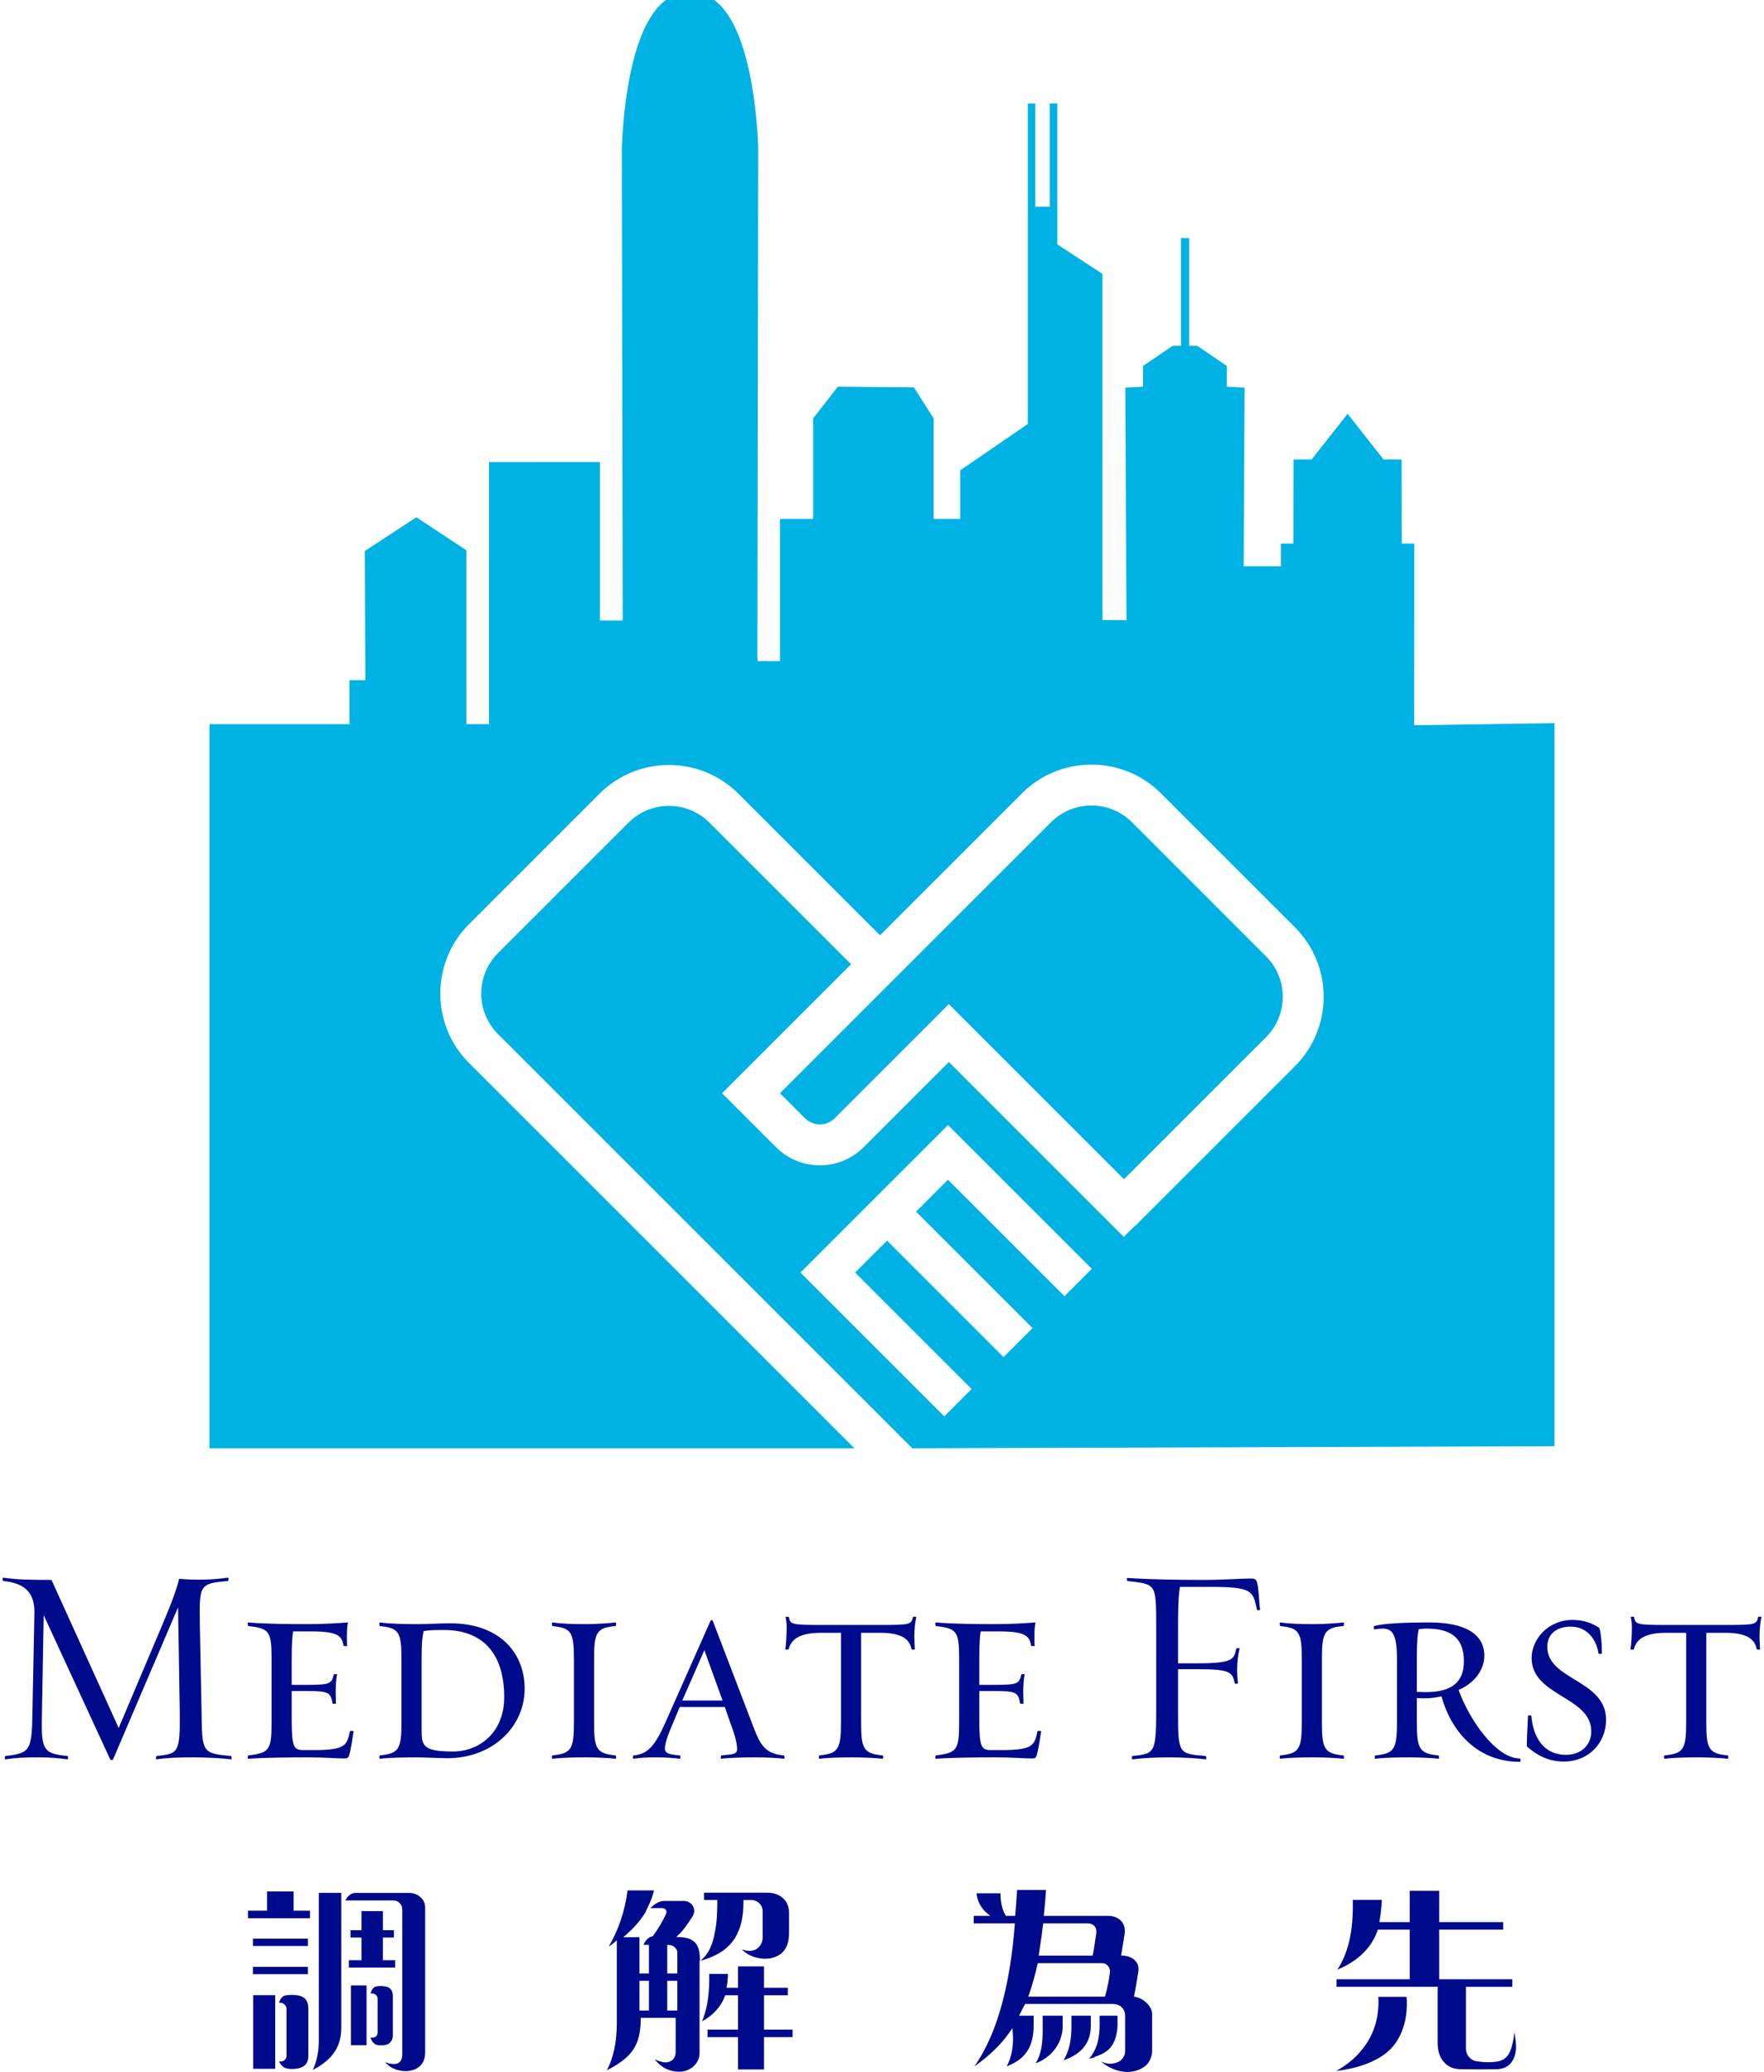 <?xml version="1.0" encoding="UTF-8"?>
<svg id="Layer_1" xmlns="http://www.w3.org/2000/svg" version="1.1" viewBox="0 0 206 242">
  <!-- Generator: Adobe Illustrator 29.5.1, SVG Export Plug-In . SVG Version: 2.1.0 Build 141)  -->
  <defs>
    <style>
      .st0 {
        fill: #00b2e3;
      }

      .st1 {
        fill: #000b8c;
      }
    </style>
  </defs>
  <path class="st1" d="M44.969,240.855c.418.48.894.769,1.52.936.789.201,1.58.132,2.169-.196.649-.371.992-1.01.992-1.85v-16.958c0-.442-.17-.844-.48-1.132-.367-.367-.857-.566-1.387-.566h-6.289c-.52,0-.961.433-1.151.881h5.578c.603,0,1.059.466,1.059,1.084v16.837c0,.352-.044.785-.395,1.02-.234.168-.548.211-.952.131-.21-.026-.434-.088-.663-.186M37.23,221.088v17.205c0,1.33-.23,2.472-.702,3.476,1.017-.528,1.768-1.106,2.288-1.761.698-.867,1.038-1.895,1.038-3.143v-15.778h-2.624ZM40.738,229.808h5.405v-.856h-1.427v-2.651h1.282v-.857h-1.282v-2.226h-2.501v2.226h-1.283v.857h1.283v2.651h-1.476v.856ZM32.587,240.78c.184.364.395.609.612.71.326.153.732.2,1.281.148.483-.042.858-.183,1.119-.421.267-.247.408-.622.408-1.084v-5.564c0-.418-.098-.762-.291-1.018-.187-.248-.487-.408-.92-.49-.603-.084-1.092-.077-1.524.022-.279.055-.552.384-.672.802l-.01.037h.171c.331,0,.696.351.696.671v5.564c0,.308-.327.624-.648.624h-.222ZM29.563,241.636h2.574v-8.597h-2.574v8.597ZM43.266,237.997l.001.007c.132.415.383.689.574.776.309.145.866.142,1.226.058l.012-.003c.417-.076.797-.552.797-1.001v-4.717c0-.315-.08-.574-.238-.772-.195-.215-.443-.329-.771-.346-.418-.051-.716-.038-1.015.04-.251.072-.458.353-.58.792h.205c.327,0,.624.298.624.624v3.944c0,.336-.263.599-.6.599h-.235ZM40.98,238.879h1.825v-6.977h-1.825v6.977ZM29.538,230.582h6.421v-.857h-6.421v.857ZM29.538,227.291h6.421v-.857h-6.421v.857ZM28.958,224.05h7.243v-.882h-1.911v-2.25h-3.107v2.25h-2.226v.882Z"/>
  <path class="st1" d="M76.456,240.53c.264.344.617.673,1.008.927.525.329,1.202.518,1.855.518.603,0,1.185-.211,1.637-.596.462-.393.738-.977.738-1.561v-10.775l.041-.012-.017-.478c-.023-.688-.184-1.218-.478-1.575-.343-.429-.921-.668-1.718-.713l-.55-.031.401-.377c.367-.346.903-1.068,1.51-2.033.233-.389.251-.832.045-1.182-.221-.376-.625-.61-1.054-.61h-2.346c-.401,0-.894.222-1.32.595l-.273.239h1.399c.18,0,.34.08.429.214.083.126.094.282.031.43-.361.81-.88,1.695-1.502,2.561l-.049.069-.083.022c-.434.113-.802.471-1.011.986h.632v3.352h-1.102v-4.234h-1.881l.46-.413c.851-.763,1.599-1.645,2.141-2.518l-.021.019.46-1.004c.181-.395.41-.964.536-1.551h-3.087c-.311,2.398-1.049,4.599-2.195,6.554.188-.117.394-.258.551-.391l.389-.33v9.654c0,2.199-.379,4.01-1.157,5.519,1.446-.734,2.373-1.443,2.98-2.272.647-.901.948-2.016.971-3.613l.003-.233h4.074v4.011c0,.348-.124.656-.359.893-.356.292-.802.366-1.275.229-.267-.064-.548-.164-.812-.289M86.184,241.71h3.034v-3.774h3.339v-.882h-3.339v-4.004h2.782v-.882h-2.782v-2.491h-3.034v2.491h-1.345l.054-.281c.069-.361.106-.802.115-1.339h-2.181c.034,2.121-.18,3.744-.673,5.093l-.164.448c1.212-.632,2.194-1.7,2.648-2.887l.057-.152h1.489v4.004h-3.556v.882h3.556v3.774ZM82.216,221.922h1.548v.237c0,.99-.031,2.281-.271,3.48-.251,1.426-.715,2.465-1.377,3.079l-.318.295.07-.019c1.892-.52,3.191-1.389,3.974-2.653.668-1.098.98-2.427.98-4.181v-.237h.89c.757,0,1.349.571,1.349,1.3v3.097c0,.416-.166.821-.456,1.111-.286.287-.66.433-1.11.433-.307-.016-.615-.093-.869-.175.351.335.757.618,1.104.76.682.282,1.44.39,2.13.298.682-.107,1.229-.382,1.621-.818.435-.477.665-1.224.665-2.164v-2.299c0-.637-.172-1.168-.497-1.537-.476-.567-1.183-.864-2.048-.864h-7.383v.858ZM79.096,234.828h-1.175v-3.473h1.175v3.473ZM75.782,234.828h-1.102v-3.473h1.102v3.473ZM79.096,230.499h-1.175v-3.346l.253.018c.474.033.922.455.922.866v2.462Z"/>
  <path class="st1" d="M128.584,240.776c.227.212.541.452.961.669.471.254,1.222.555,2.14.555.805,0,1.586-.278,2.141-.763.437-.393.719-1.064.719-1.71v-4.305c0-.357-.172-.758-.474-1.102-.401-.451-.917-.769-1.416-.868l-.234-.047.048-.233c.147-.702.339-1.865.458-2.648.084-.49-.016-.928-.285-1.238-.328-.396-.831-.625-1.456-.669l-.259-.018.167-1.032c.083-.503.175-1.055.236-1.47.09-.584-.048-1.13-.378-1.502-.354-.402-.9-.623-1.54-.623h-7.521l.027-.261c.073-.706.173-1.738.23-2.763h-3.374c-.05.807-.136,2.075-.205,2.809l-.02.215h-1.077l-.069-.118c-.38-.654-.567-1.481-.568-2.519h-2.79c.044.88.566,1.763,1.102,2.22l.489.417h-1.929v.881h4.809l-.02.255c-.26,3.314-.734,6.29-1.41,8.848-.785,3.042-1.894,5.596-3.302,7.606,1.772-1.266,3.106-2.557,4.064-3.931l.377-.541.053.658c.089,1.113-.064,2.644-.727,3.796,1.227-.442,2.073-1.115,2.582-2.052.382-.74.577-1.639.577-2.669v-1.191h-1.71l.191-.35c.055-.102.112-.22.168-.339.094-.198.193-.402.3-.57l.069-.11h10.218c.439,0,.84.156,1.072.419.244.244.373.577.373.979v4.137c0,.393-.213.805-.568,1.101-.418.261-.868.366-1.35.345-.306-.036-.606-.126-.888-.269M128.415,235.434v1.141c0,1.177-.222,2.761-1.232,3.873.254-.042.478-.092.675-.153l-.055-.041.417-.152c.772-.28,1.319-.684,1.671-1.235.374-.581.615-1.529.615-2.412v-1.022h-2.091ZM121.763,235.434v1.747c0,1.25-.103,2.661-.819,3.813.92-.345,1.686-.905,2.231-1.633l.003-.004c.584-.746.918-1.725.918-2.684v-1.239h-2.333ZM125.125,235.434v1.191c0,1.114-.102,2.705-.936,4.013.946-.297,1.756-.799,2.311-1.435.58-.673.885-1.555.885-2.555v-1.214h-2.26ZM129.036,233.208h-8.955l.109-.315c.333-.958.647-2.073.961-3.412l.042-.183h7.565c.215,0,.426.101.594.283.187.203.292.471.271.7-.091.869-.273,1.793-.539,2.753l-.048.173ZM127.597,228.419h-6.294l.036-.269c.052-.384.112-.776.171-1.172.104-.691.212-1.405.287-2.111l.023-.211h5.221c.424,0,.662.178.787.327.16.193.23.47.199.78-.123.867-.278,1.923-.39,2.468l-.04.189Z"/>
  <path class="st1" d="M160.962,233.232c.064,1.166-.057,2.244-.364,3.289-.328,1.057-.839,2.012-1.52,2.842-.773.987-1.796,1.836-3.046,2.526,2.362-.272,4.338-.965,5.744-2.019.967-.731,1.654-1.731,2.096-3.054.352-1.058.488-2.293.392-3.583h-3.302ZM156.083,232.057h11.805v6.551c0,.938.245,1.703.712,2.211.464.579,1.159.866,2.075.866,1.379.024,2.758.024,4.109,0,.669-.021,1.2-.232,1.572-.625.443-.488.687-1.188.687-1.968,0-.504-.066-1.073-.202-1.722-.06.715-.189,1.472-.478,2.197-.264.646-.733,1.055-1.357,1.184-.691.15-1.623.153-2.554.002-.703-.084-1.262-.729-1.262-1.467v-7.228h5.418v-.882h-8.539v-5.795h7.475v-.882h-7.475v-3.653h-3.446v3.653h-3.54l.045-.276c.114-.681.192-1.403.249-2.313h-3.401c.041,1.882-.087,3.397-.399,4.752-.319,1.348-.769,2.439-1.404,3.396,1.725-.708,3.799-2.046,4.677-4.52l.055-.158h3.719v5.795h-8.54v.882Z"/>
  <path class="st1" d="M22.724,205.259c-1.864,0-3.041.033-4.414.229-.164.033-.098-.393,0-.393,2.517-.261,2.746-.327,2.681-5.296l-.197-12.064-7.584,17.753c-.033.098-.294.131-.36-.033l-7.749-16.804-.196,11.149c-.098,4.414-.065,5.035,2.975,5.296.065,0,.131.425-.033.393-.981-.131-1.863-.229-3.237-.229-1.831,0-2.583.033-3.956.229-.164.033-.098-.393,0-.393,2.909-.327,3.073-.653,3.138-5.296l.228-11.475c0-2.321-1.111-3.4-3.629-3.662-.098,0-.163-.392,0-.392,1.602.228,2.942.261,5.623.261l7.846,17.295,4.839-11.442c.915-2.157,1.798-4.25,2.223-5.983,2.092.196,4.119.098,5.656-.131.197,0,.098.392.033.392-3.4.294-3.335.458-3.27,5.297l.196,9.84c.065,4.839,0,5.002,3.433,5.296.065,0,.164.425,0,.393-1.013-.131-2.909-.229-4.25-.229"/>
  <path class="st1" d="M40.803,204.899c-.098.425-.229.491-.589.491-.883,0-2.387-.131-4.152-.131-2.419,0-5.296.033-7.062.164-.131,0-.065-.393,0-.393,2.485-.294,2.713-.653,2.713-3.858v-7.388c0-3.204-.228-3.597-2.713-3.858-.065-.033-.131-.426,0-.426,1.766.164,4.544.197,6.964.197,1.733,0,3.367-.098,4.675-.197-.098.36-.131,1.079-.131,1.57,0,.261,0,.981.032,1.177,0,.033-.392,0-.425,0-.164-1.112-.556-1.7-3.727-1.7h-2.158c-.098.589-.164,1.504-.164,3.106v3.138h1.7c2.779,0,2.975-.13,3.204-1.21,0-.032.392-.098.392,0-.098.36-.163,1.406-.163,1.962,0,.294.033,1.21.033,1.439.032.032-.393.032-.393,0-.229-1.308-.425-1.471-3.073-1.471h-1.7v3.334c0,3.269.262,3.564,1.374,3.564h1.242c3.727,0,3.825-.589,4.185-2.222.033-.033.425-.033.425.032-.098.621-.327,2.19-.49,2.68"/>
  <path class="st1" d="M52.245,205.357c-.818,0-2.975-.098-3.563-.098-1.374,0-3.302.032-4.283.164-.164,0-.098-.393-.033-.393,2.191-.228,2.517-.686,2.517-3.858v-7.388c0-3.204-.327-3.629-2.517-3.858-.065-.033-.131-.425.033-.425.981.164,3.105.197,4.511.197.589,0,2.812-.098,3.662-.098,5.656,0,8.696,3.335,8.696,7.65,0,4.413-3.727,8.108-9.023,8.108M51.852,190.384c-1.733,0-1.961.065-2.387.131-.164.818-.229,1.373-.229,3.27v8.271c0,1.863.164,2.518,3.694,2.518,2.877,0,5.95-2.06,5.95-6.342,0-5.199-2.583-7.847-7.029-7.847"/>
  <path class="st1" d="M71.861,205.423c-.719-.098-2.387-.164-3.367-.164-1.406,0-2.942.033-3.956.164-.164,0-.065-.393-.032-.393,2.19-.228,2.517-.686,2.517-3.858v-7.388c0-3.204-.327-3.63-2.517-3.858-.033-.032-.131-.426.032-.426,1.014.164,2.55.197,3.956.197.981,0,2.648-.098,3.367-.197.164,0,.065.393.033.426-2.288.164-2.517.85-2.517,3.858v7.388c0,3.007.229,3.662,2.517,3.858.032,0,.131.393-.033.393"/>
  <path class="st1" d="M88.337,205.259c-1.373,0-3.073.032-4.086.163-.131,0-.065-.392,0-.392,1.177-.131,1.831-.065,1.831-.752,0-.753-.36-1.896-.818-3.106l-.621-1.798h-5.263l-.752,1.798c-.622,1.438-.981,2.42-.981,3.074,0,.589.621.686,1.733.785.097,0,.13.392,0,.392-.72-.098-1.733-.163-2.747-.163-1.373,0-1.602.032-2.648.163-.131,0-.066-.392,0-.392,1.634-.131,2.484-1.079,3.727-3.858l5.263-11.867c.032-.098.228-.098.261,0l4.545,11.867c.915,2.452,1.406,3.662,3.759,3.858.065,0,.131.392,0,.392-.752-.098-2.158-.163-3.204-.163M82.257,192.738l-2.583,5.885h4.707l-2.125-5.885Z"/>
  <path class="st1" d="M106.776,191.103c0,.393.033,1.21.065,1.537,0,.065-.393.032-.393,0-.196-1.112-1.046-1.929-3.662-1.929h-2.223v10.462c0,3.007.229,3.662,2.517,3.858.065,0,.098.393-.033.393-.752-.098-2.387-.164-3.4-.164-1.373,0-2.942.033-3.923.164-.164,0-.098-.393-.032-.393,2.191-.228,2.517-.686,2.517-3.858v-10.462h-2.321c-2.518,0-3.498.752-3.792,1.929,0,.032-.393.065-.393,0,.098-.523.164-1.798.164-2.485,0-.261,0-.719-.131-1.275-.032-.065.393-.065.393,0,.163.818.196.916,3.76.916h6.898c3.531,0,3.629-.065,3.825-.916,0-.065.392-.065.392,0-.13.523-.228,1.406-.228,2.223"/>
  <path class="st1" d="M121.095,204.899c-.098.425-.228.491-.588.491-.883,0-2.387-.131-4.152-.131-2.419,0-5.295.033-7.061.164-.131,0-.065-.393,0-.393,2.484-.294,2.713-.653,2.713-3.858v-7.388c0-3.204-.228-3.597-2.713-3.858-.065-.033-.131-.426,0-.426,1.766.164,4.544.197,6.963.197,1.733,0,3.368-.098,4.675-.197-.098.36-.13,1.079-.13,1.57,0,.261,0,.981.032,1.177,0,.033-.392,0-.425,0-.164-1.112-.556-1.7-3.727-1.7h-2.158c-.098.589-.163,1.504-.163,3.106v3.138h1.7c2.779,0,2.975-.13,3.205-1.21,0-.032.392-.098.392,0-.098.36-.164,1.406-.164,1.962,0,.294.033,1.21.033,1.439.032.032-.393.032-.393,0-.229-1.308-.426-1.471-3.074-1.471h-1.7v3.334c0,3.269.261,3.564,1.373,3.564h1.242c3.727,0,3.826-.589,4.185-2.222.033-.033.426-.033.426.032-.098.621-.328,2.19-.491,2.68"/>
  <path class="st1" d="M146.793,188.03c-.49-2.19-.458-2.681-5.427-2.681h-3.564c-.164.818-.229,2.354-.229,4.48v4.446h2.321c4.217,0,4.217-.523,4.479-1.732,0-.033.392-.065.392,0-.163.588-.294,1.569-.294,2.452,0,.424.033,1.21.098,1.536.033.196-.36.163-.393.033-.229-1.275-.621-1.602-4.282-1.602h-2.321v4.839c0,5.068.033,5.035,3.204,5.296.098.033.164.425,0,.393-1.014-.131-2.746-.229-4.119-.229-1.863,0-3.04.065-4.38.229-.164.032-.098-.36-.033-.393,2.55-.261,2.779-.294,2.779-5.296v-9.808c0-5.101-.033-4.937-3.335-5.329-.098,0-.163-.392,0-.359,2.354.163,5.591.228,8.827.228,2.354,0,4.381-.163,5.558-.163.457,0,.654.065.752.588.196.752.196,2.191.326,3.008.033.131-.359.131-.359.065"/>
  <path class="st1" d="M156.861,205.423c-.72-.098-2.387-.164-3.368-.164-1.406,0-2.942.033-3.956.164-.164,0-.065-.393-.032-.393,2.19-.228,2.517-.686,2.517-3.858v-7.388c0-3.204-.327-3.63-2.517-3.858-.033-.032-.131-.426.032-.426,1.014.164,2.55.197,3.956.197.981,0,2.648-.098,3.368-.197.164,0,.065.393.033.426-2.29.164-2.518.85-2.518,3.858v7.388c0,3.007.228,3.662,2.518,3.858.032,0,.131.393-.033.393"/>
  <path class="st1" d="M168.336,198.132c-.556.131-1.308.228-1.83.228-.523,0-.654,0-1.046-.032v2.844c0,3.041.261,3.662,2.517,3.858.065,0,.131.425,0,.392-.752-.098-2.387-.163-3.4-.163-1.406,0-2.942.032-3.956.163-.131.033-.065-.392,0-.392,2.158-.228,2.517-.654,2.517-3.858v-7.388c0-2.942-.556-3.564-1.7-3.564-.261,0-.555.033-.915.098-.065.032-.163-.36-.032-.392,1.014-.327,3.793-.426,6.408-.426,4.185,0,6.441,1.341,6.441,3.891,0,1.635-1.145,3.204-3.008,3.989,1.21,3.4,4.348,8.01,7.161,8.01.065,0,.13.392,0,.392-5.166,0-8.109-3.792-9.155-7.65M166.571,190.22c-.393,0-.458.033-.883.065-.131.458-.229,1.407-.229,3.269v4.054c.392,0,.556.033,1.014.033,3.237,0,4.479-1.307,4.479-3.596,0-2.812-1.57-3.826-4.381-3.826"/>
  <path class="st1" d="M182.623,205.749c-1.7,0-3.04-.653-4.283-1.732-.098-.098.032-1.896.098-3.596,0-.098.393-.065.393-.033.196,2.55,1.471,4.577,4.021,4.577,1.766,0,2.975-1.111,2.975-2.746,0-4.086-6.964-4.086-6.964-8.566,0-2.19,1.929-4.446,4.773-4.446,1.373,0,2.256.393,3.073.883.164.097.36,1.438.36,3.04,0,.065-.393.065-.393,0-.294-1.831-1.471-3.138-3.237-3.138-1.569,0-2.746.785-2.746,2.354,0,3.923,6.865,3.825,6.865,8.533,0,2.616-1.961,4.871-4.936,4.871"/>
  <path class="st1" d="M205.476,191.103c0,.393.033,1.21.065,1.537,0,.065-.392.032-.392,0-.196-1.112-1.046-1.929-3.662-1.929h-2.223v10.462c0,3.007.229,3.662,2.517,3.858.066,0,.098.393-.032.393-.752-.098-2.387-.164-3.4-.164-1.373,0-2.942.033-3.923.164-.164,0-.098-.393-.033-.393,2.191-.228,2.518-.686,2.518-3.858v-10.462h-2.321c-2.518,0-3.498.752-3.793,1.929,0,.032-.392.065-.392,0,.098-.523.164-1.798.164-2.485,0-.261,0-.719-.131-1.275-.032-.065.392-.065.392,0,.164.818.197.916,3.76.916h6.898c3.531,0,3.63-.065,3.826-.916,0-.065.392-.065.392,0-.131.523-.229,1.406-.229,2.223"/>
  <path class="st0" d="M57.107,84.581h-2.643l-.003-20.309-5.835-3.857-6.016,3.936.055,15.1h-1.852v5.13h-16.354v84.581h75.318l-45.005-45.004c-4.47-4.471-4.47-11.746,0-16.216l15.24-15.24c4.471-4.471,11.746-4.47,16.217,0l16.539,16.541,16.585-16.586c4.472-4.47,11.746-4.47,16.217,0l15.654,15.655c4.471,4.471,4.471,11.746,0,16.217l-18.683,18.683-.025-.026-1.283,1.283-20.426-20.427-9.952,9.953c-2.82,2.819-7.408,2.819-10.227,0l-6.306-6.305,15.066-15.066-16.54-16.54c-2.607-2.607-6.849-2.607-9.454,0l-15.24,15.239c-2.606,2.606-2.606,6.848,0,9.454l48.385,48.386,74.999-.248v-84.451l-16.388.248.011-21.219-1.464-.009-.019-9.816h-2.102l-4.204-5.336-4.204,5.336h-2.102l-.019,9.816-1.464.009.001,2.647h-4.347l.104-20.863-2.07-.11v-2.42l-3.456-2.356h-.941v-12.589h-.964v12.589h-.973l-3.456,2.356v2.42l-2.07.11.136,27.164-2.8-.025V31.988l-.197-.129-5.077-3.312V12.083h-.88v12.066h-1.689v-12.066h-.878v37.437l-7.894,5.417v5.672h-3.093v-11.735l-2.317-3.63-8.88-.079-2.887,3.709-.001.023v11.711h-.32v.001l-3.551-.001v16.613h-2.602v-.345l-.034-.009.096-59.439s-.21-13.859-5.144-17.429h-5.635c-4.934,3.57-5.144,17.429-5.144,17.429l.096,55.048h-2.654v-18.51l-12.956.006v30.608ZM124.308,151.394l-13.602-13.602-3.731,3.731,13.602,13.602-3.382,3.381-13.602-13.602-3.73,3.731,13.602,13.602-3.195,3.195-16.797-16.797,17.233-17.233,16.797,16.797-3.195,3.195ZM94.01,130.613l-2.925-2.924,31.65-31.651c2.606-2.607,6.848-2.607,9.455,0l15.654,15.655c1.261,1.26,1.955,2.939,1.955,4.727,0,1.788-.694,3.467-1.955,4.727l-16.585,16.586-20.452-20.452-13.333,13.333c-.955.955-2.51.955-3.465,0"/>
</svg>